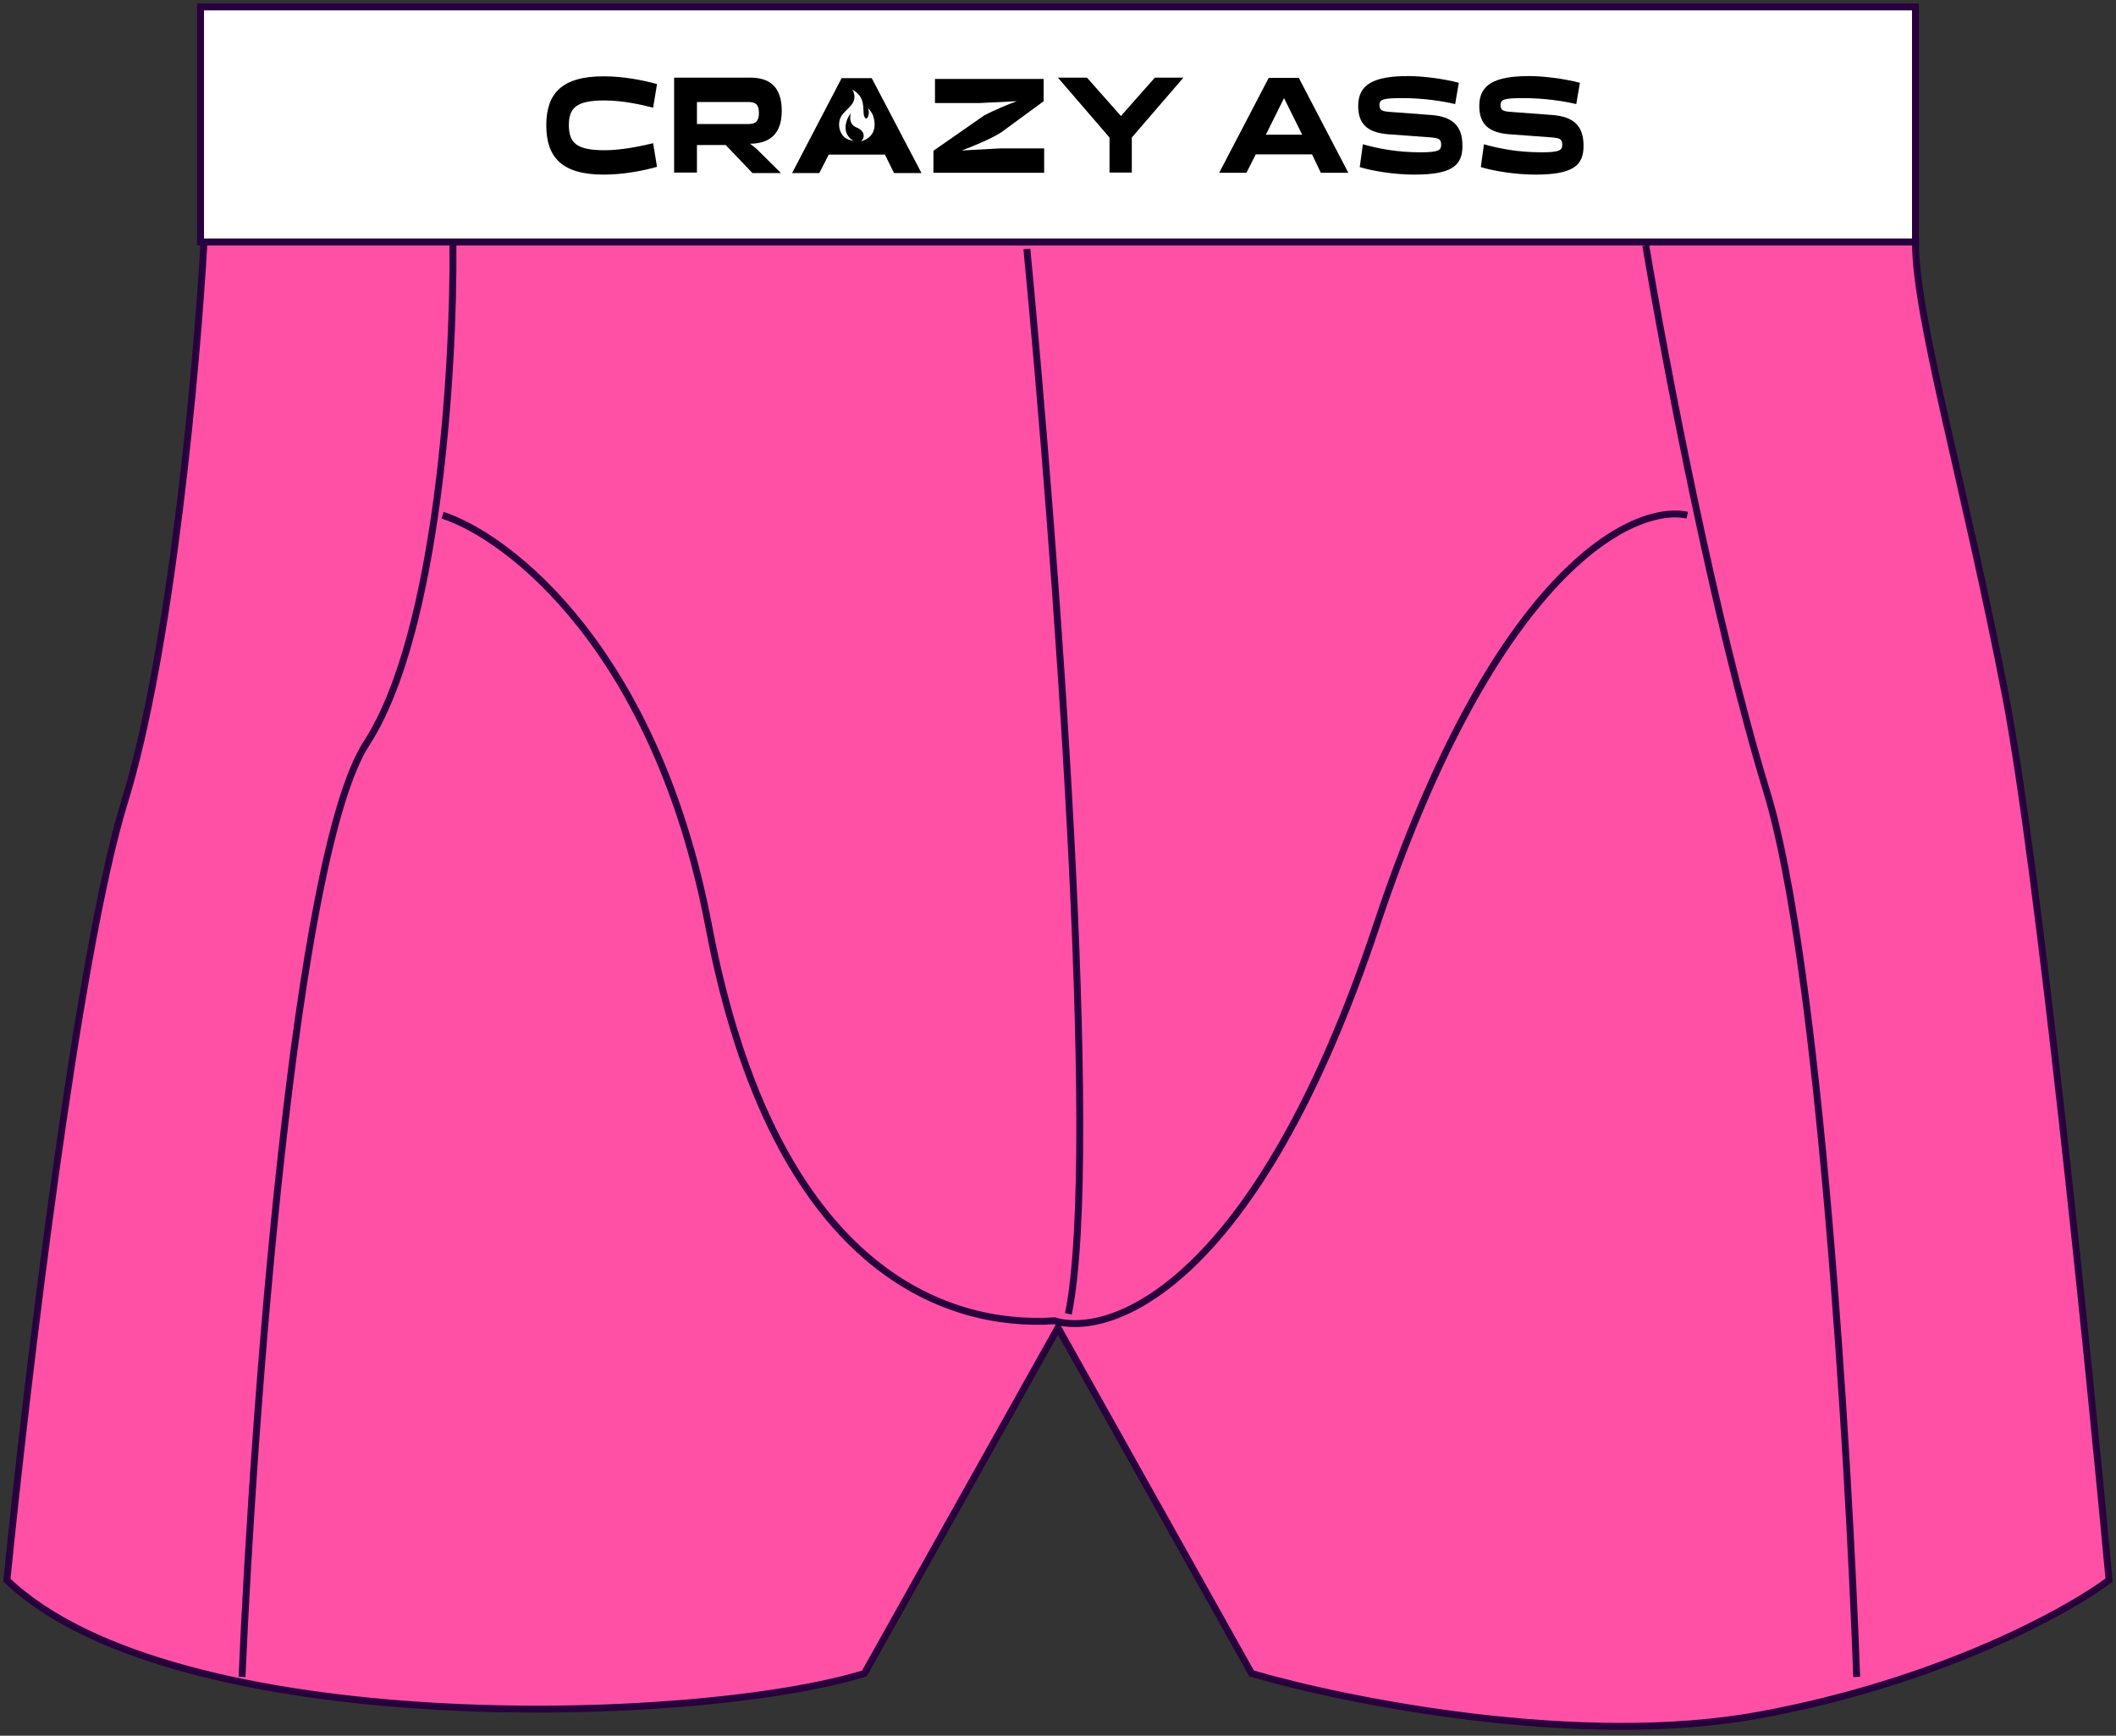 <?xml version="1.0" encoding="UTF-8"?> <svg xmlns="http://www.w3.org/2000/svg" width="306" height="251" viewBox="0 0 306 251" fill="none"><rect x="0" y="0" width="306" height="251" fill="#333333" stroke="none"/> <path d="M277 1H29V35H277V1Z" fill="white" stroke="#28003E"></path> <path d="M18 116C24.8 94 28.5 52.833 29.5 35H277C277 46 284 69.5 290 100.5C294.8 125.3 302 196.167 305 228.5C299 233 280.5 243.2 254.5 248C228.5 252.8 194.667 246 181 242L153 192L125 242C100.2 249.6 25 251.5 1 228.5C3.833 200.167 11.2 138 18 116Z" fill="#FF50A5" stroke="#28003E"></path> <path d="M35 242.5C36.667 204.167 42.6 123.5 53 107.5C63.4 91.5 65.667 52.833 65.5 35.5M268.5 242.5C267.333 210.167 263.1 139.3 255.5 114.5C247.9 89.7 240.667 51.5 238 35.5" stroke="#28003E"></path> <path d="M64 74.5C73.667 77.667 94.9 94 102.5 134C112 184 137 192 152.5 191C160.833 193.5 181.8 185.6 199 134C216.2 82.4 236.167 72.833 244 74.5" stroke="#28003E"></path> <path d="M148.5 36C152.5 77.667 159.3 166.8 154.5 190" stroke="#28003E"></path> <path d="M87.4 21.725C89.912 21.725 92.537 21.162 94.45 20.712L95.012 24.125C92.762 24.762 89.95 25.25 87.287 25.25C81.25 25.25 79 22.737 79 18.125C79 13.512 81.25 11.037 87.287 11.037C89.95 11.037 92.762 11.525 95.012 12.162L94.45 15.575C92.575 15.087 89.95 14.525 87.4 14.525C83.275 14.525 82.263 15.65 82.263 18.125C82.3 20.6 83.275 21.725 87.4 21.725Z" fill="black"></path> <path d="M97.487 24.987V11.225H108.475C111.175 11.225 113.05 12.425 113.05 16.025C113.05 19.062 111.625 20.487 109.187 20.75L108.475 20.787L109.337 21.462L112.937 25.025H108.812L104.95 20.975H100.787V24.95H97.487V24.987ZM100.787 17.937H108.212C109.3 17.937 109.75 17.487 109.75 16.362C109.75 15.125 109.3 14.75 108.212 14.75H100.787V17.937Z" fill="black"></path> <path d="M151.036 24.987H134.986V21.8L142.261 16.737C143.611 15.987 145.936 15.012 147.061 14.637L141.699 14.9H135.211V11.412H150.924V14.637L144.736 19.175C143.236 20.112 140.611 21.2 139.074 21.762L144.586 21.462H150.999V24.987H151.036Z" fill="black"></path> <path d="M152.986 11.225H157.186L162.099 16.775L167.011 11.225H171.136L163.674 19.887V24.95H160.449V19.887L152.986 11.225Z" fill="black"></path> <path d="M189.736 22.325H181.598L180.248 24.987H176.311L183.473 11.262H187.823L194.986 24.987H191.011L189.736 22.325ZM188.311 19.475L185.686 14.187L183.061 19.475H188.311Z" fill="black"></path> <path d="M204.511 25.25C201.773 25.25 198.586 24.762 196.636 24.162L197.086 20.862C199.336 21.5 202.073 22.025 205.373 22.025C207.96 22.025 208.41 21.762 208.41 20.937C208.41 20.075 207.998 20 207.135 19.887L201.061 19.437C197.648 19.25 196.411 17.862 196.411 15.312C196.411 12.238 198.586 11 203.648 11C205.598 11 208.785 11.375 210.96 11.975L210.435 15.05C208.56 14.6 205.673 14.188 202.898 14.188C199.936 14.188 199.486 14.375 199.486 15.2C199.486 15.95 199.898 16.1 200.911 16.175L206.91 16.625C210.06 16.85 211.485 18.2 211.485 21.05C211.523 23.975 209.91 25.25 204.511 25.25Z" fill="black"></path> <path d="M222.023 25.25C219.285 25.25 216.098 24.762 214.148 24.162L214.598 20.862C216.848 21.5 219.585 22.025 222.885 22.025C225.473 22.025 225.923 21.762 225.923 20.937C225.923 20.075 225.51 20 224.648 19.887L218.573 19.437C215.16 19.25 213.923 17.862 213.923 15.312C213.923 12.238 216.098 11 221.16 11C223.11 11 226.298 11.375 228.473 11.975L227.948 15.05C226.073 14.6 223.185 14.188 220.41 14.188C217.448 14.188 216.998 14.375 216.998 15.2C216.998 15.95 217.41 16.1 218.423 16.175L224.423 16.625C227.573 16.85 228.998 18.2 228.998 21.05C229.035 23.975 227.423 25.25 222.023 25.25Z" fill="black"></path> <path d="M126.062 11.3H121.712L114.549 25.025H118.487L119.837 22.362H127.974L129.287 25.025H133.262L126.062 11.3ZM125.799 19.737C125.274 20.262 124.487 20.45 124.487 20.45C124.487 20.45 124.899 20.15 124.899 19.662C124.899 19.212 124.674 18.912 124.337 18.687C124.187 18.575 124.037 18.5 123.849 18.425C122.949 18.087 122.837 17.15 123.024 16.475C123.024 16.437 123.062 16.362 123.062 16.362C123.062 16.362 122.274 17.225 122.274 18.462C122.274 19.812 123.474 20.412 123.474 20.412C123.474 20.412 122.874 20.262 122.462 20.075C121.337 19.512 120.887 17.562 121.937 16.437C122.312 15.987 122.762 15.612 123.137 15.162C123.549 14.637 123.662 14.037 123.474 13.438C123.437 13.287 123.399 13.137 123.249 12.95C124.112 13.438 124.637 14.075 124.787 15.012C124.862 15.462 124.862 15.987 124.899 16.437C124.899 16.587 124.937 16.775 125.012 16.887C125.049 17 125.162 17.15 125.237 17.15C125.312 17.15 125.462 17.037 125.499 16.925C125.799 16.287 125.537 15.612 125.537 15.612C125.537 15.612 126.062 16.25 126.212 16.587C126.624 17.712 126.624 18.95 125.799 19.737Z" fill="black"></path> </svg> 